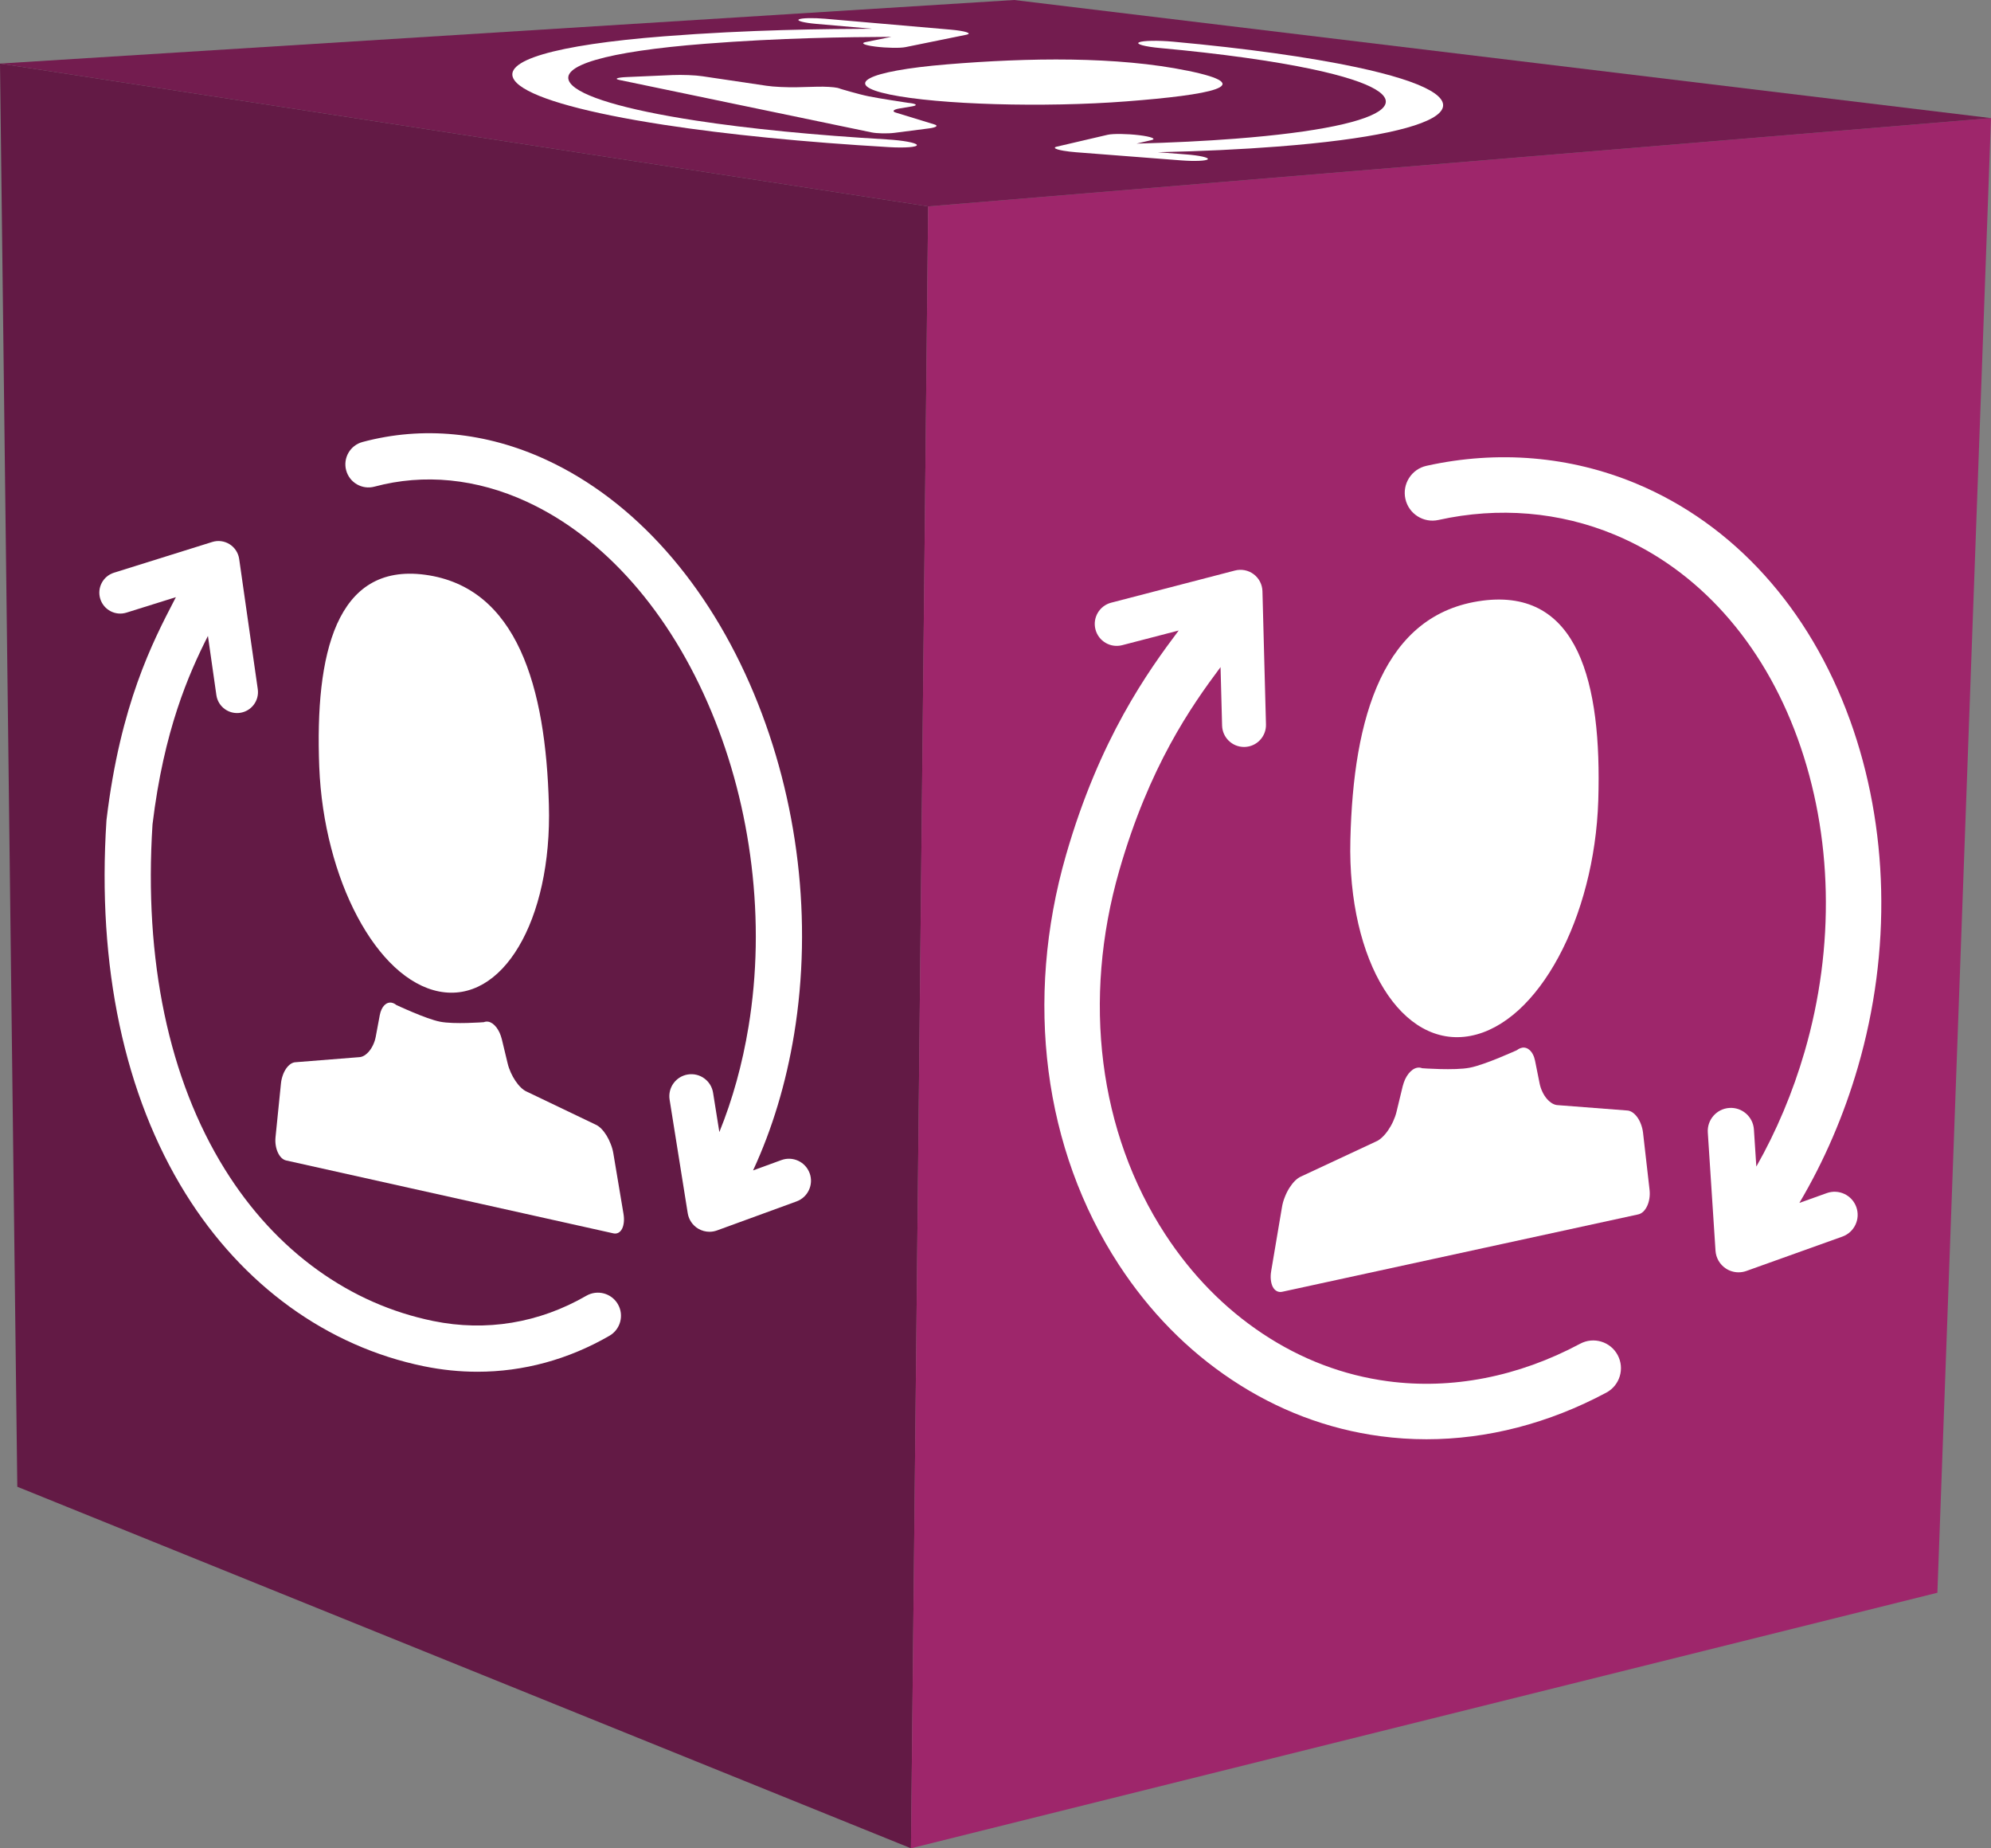<?xml version="1.0" encoding="UTF-8"?>
<svg id="Ebene_1" data-name="Ebene 1" xmlns="http://www.w3.org/2000/svg" viewBox="0 0 3294.28 3057.57">
  <rect x="0" y="0" width="3294.28" height="3057.57" fill="#808080" stroke="none"/>
  <defs>
    <style>
      .cls-1, .cls-2 {
        fill: #fff;
      }

      .cls-3 {
        fill: #631a45;
      }

      .cls-3, .cls-4, .cls-5, .cls-2 {
        fill-rule: evenodd;
      }

      .cls-4 {
        fill: #731c4f;
      }

      .cls-5 {
        fill: #9e266b;
      }
    </style>
  </defs>
  <g id="Ebene_1-2" data-name="Ebene_1">
    <g id="_105553232156576" data-name=" 105553232156576">
      <polygon class="cls-3" points="1535.68 341.4 1507.28 3057.57 28.63 2459.49 0 105.18 1535.68 341.4"/>
      <polygon class="cls-5" points="1535.68 341.4 3294.28 195.38 3205.59 2634.81 1507.28 3057.57 1535.68 341.4"/>
      <polygon class="cls-4" points="0 105.18 1677.96 0 3294.28 195.38 1535.68 341.4 0 105.18"/>
      <g>
        <path class="cls-2" d="M2452.97,993.63c-40.85,5.29-74.72,19.91-102.57,42.08-27.86,22.25-49.71,52.07-66.56,87.6-16.83,35.56-28.65,76.79-36.53,121.78-7.87,45.01-11.8,93.7-12.99,144.28-1.29,50.48,3.55,97.47,13.18,139.21,9.65,41.61,24.02,77.91,42.23,107.2,18.02,29.16,39.77,51.35,64.08,64.86,24.23,13.47,50.9,18.34,79.13,13.01,28.07-5.31,54.92-20.23,79.65-42.65,24.52-22.34,46.86-52.15,65.86-87.33,19-35.11,34.75-75.66,46.07-119.59,11.41-43.91,18.41-91.3,19.98-140.18,1.47-48.94,.19-95.23-5.12-136.81-5.31-41.7-14.66-78.74-28.93-109-14.47-30.41-33.96-54.03-59.76-68.82-25.88-14.86-58.08-20.79-97.74-15.66h0l.02,.02h0Z"/>
        <path class="cls-2" d="M2518.13,1733.31c-.68,.11-1.38,.3-1.98,.51-.68,.23-1.38,.49-2.06,.81-.68,.34-1.38,.7-2.08,1.11-.68,.41-1.28,.9-1.96,1.41,0,0-3.34,1.51-8.65,3.85-5.33,2.34-12.69,5.51-20.87,8.84-8.16,3.34-17.13,6.84-25.69,9.8-8.56,2.97-16.64,5.42-23.04,6.63-6.29,1.23-14.37,1.91-22.93,2.21-8.65,.3-17.62,.26-25.89,.06-8.27-.21-15.75-.57-21.17-.85-5.4-.32-8.76-.57-8.76-.57-.7-.28-1.38-.49-2.06-.66-.68-.17-1.38-.28-2.08-.34-.68-.06-1.38-.07-2.06-.04-.68,.04-1.38,.12-2.08,.25-2.45,.49-5.02,1.59-7.38,3.23-2.36,1.64-4.63,3.85-6.8,6.52-2.06,2.68-4.04,5.81-5.7,9.33-1.57,3.53-2.95,7.42-4.04,11.65l-10.14,41.95c-1.27,5.4-3.25,10.82-5.61,16.02s-5.21,10.18-8.27,14.64c-3.04,4.48-6.4,8.44-9.84,11.65-3.34,3.19-6.89,5.65-10.24,7.03l-123.75,57.76c-3.46,1.43-6.99,3.95-10.33,7.25s-6.5,7.4-9.44,12.01c-2.85,4.61-5.42,9.75-7.48,15.13-2.15,5.36-3.74,10.97-4.63,16.54l-17.72,104.92c-.98,5.56-1.19,10.73-.68,15.3,.51,4.53,1.59,8.5,3.25,11.67,1.68,3.16,3.95,5.54,6.61,6.93,2.66,1.4,5.7,1.81,9.14,1.06l234.5-50.96,16.73-3.63,85.84-18.66,29.73-6.46,222.07-48.27c3.15-.68,6-2.36,8.56-4.78,2.47-2.42,4.63-5.61,6.31-9.33,1.77-3.72,2.95-7.97,3.64-12.52,.7-4.57,.79-9.44,.19-14.43l-10.73-93.94c-.58-4.99-1.77-9.78-3.44-14.15-1.57-4.36-3.74-8.31-6.1-11.67-2.46-3.34-5.21-6.08-8.07-8.01-2.95-1.91-6.01-3.02-9.16-3.09l-114.1-8.8c-3.16-.08-6.4-1.11-9.56-2.97-3.06-1.85-6.1-4.47-8.86-7.7-2.76-3.25-5.21-7.06-7.18-11.3-2.06-4.23-3.65-8.88-4.63-13.71l-7.57-37.75c-.79-3.81-1.87-7.16-3.36-10.03-1.38-2.89-3.15-5.27-5.02-7.14-1.96-1.85-4.04-3.17-6.29-3.93-2.27-.74-4.63-.91-7.08-.44h0l-.02,.06h0Z"/>
        <g>
          <path class="cls-1" d="M2676.61,2241.71c-11.94-22.34-39.74-30.77-62.08-18.83-102.38,54.73-212.44,76.19-318.26,62.06-73.72-9.84-143.46-36.36-207.3-78.79-62.95-41.85-117.04-97.02-160.8-163.98-110.15-168.56-137.91-388.06-76.21-602.2,49.65-172.32,118.25-270.52,167.54-336.41l2.57,96.74c.53,19.72,16.68,35.36,36.28,35.36h.98c20.04-.53,35.87-17.21,35.34-37.26l-5.84-220.43c-.3-11.07-5.63-21.4-14.47-28.05-8.84-6.65-20.25-8.91-30.96-6.14l-204.84,53.22c-19.42,5.04-31.05,24.87-26.01,44.27,5.04,19.42,24.85,31.05,44.27,26.01l93.43-24.27c-50.94,67.8-130.87,178.73-186.45,371.56-69.11,239.8-37.19,486.86,87.56,677.79,50.6,77.44,113.43,141.42,186.81,190.19,75.55,50.22,158.29,81.61,245.94,93.32,25.23,3.36,50.62,5.04,76.1,5.04,100.67,0,202.22-26.18,297.56-77.12,22.34-11.94,30.77-39.74,18.83-62.08h0Z"/>
          <path class="cls-1" d="M3060.63,1190.41c-66.93-184.62-192.4-323.25-353.26-390.35-109-45.46-229.04-55.66-347.18-29.46-24.72,5.48-40.34,29.97-34.85,54.72,5.48,24.72,29.97,40.34,54.72,34.85,99.59-22.08,200.56-13.58,292.01,24.57,136.89,57.12,244.26,176.78,302.34,336.96,58.02,160.03,62.08,344.08,11.44,518.21-19.53,67.14-46.33,130.85-79.85,189.94l-4-61.36c-1.38-21.06-19.53-37.04-40.63-35.66-21.06,1.38-37.03,19.57-35.66,40.63l12.75,195.57c.77,11.98,7.14,22.87,17.17,29.46,6.31,4.14,13.62,6.27,20.98,6.27,4.34,0,8.69-.74,12.88-2.23l158.84-56.85c19.87-7.12,30.22-28.99,23.1-48.86-7.12-19.87-28.99-30.22-48.86-23.1l-45.36,16.24c41.08-69.45,73.58-144.81,96.74-224.43,56.04-192.68,51.31-396.92-13.28-575.1l-.04-.02h0Z"/>
        </g>
      </g>
      <g>
        <g>
          <path class="cls-2" d="M1965.2,117.02c29.86,6.12,47.16,11.69,54.09,16.77,6.84,5.06,3.4,9.63-8.14,13.77-11.54,4.14-31.05,7.82-56.38,11.16-25.25,3.33-56.22,6.29-90.69,8.95-34.24,2.66-70.98,4.32-107.97,5.06-36.89,.74-73.98,.57-109.41-.47-35.22-1.02-68.77-2.91-98.49-5.57-29.71-2.66-55.58-6.1-75.77-10.27-20.14-4.17-32.58-8.67-37.98-13.28-5.33-4.59-3.53-9.28,4.93-13.77,8.44-4.52,23.59-8.86,45.03-12.75,21.4-3.93,49.16-7.4,82.73-10.16,33.75-2.78,68.07-5,102.48-6.4,34.52-1.42,69.16-1.98,103.08-1.47,34.17,.53,67.64,2.13,99.95,5.12,32.35,2.98,63.4,7.35,92.56,13.34h0v-.02h0Z"/>
          <path class="cls-2" d="M1386.06,145.52c.51,.09,.98,.21,1.34,.3,.43,.11,.83,.23,1.19,.34s.7,.23,1,.34c.28,.11,.47,.23,.7,.34,0,0,1.81,.55,4.72,1.42,2.93,.87,7.01,2.06,11.67,3.36,4.63,1.3,9.84,2.74,15.07,4.06,5.21,1.34,10.39,2.59,14.96,3.53,4.48,.93,10.86,2.08,17.91,3.29,7.1,1.21,14.71,2.44,21.83,3.57,7.12,1.13,13.66,2.13,18.41,2.87,4.76,.72,7.75,1.17,7.75,1.17,.77,.08,1.49,.17,2.19,.25,.7,.1,1.36,.17,1.98,.26,.62,.09,1.21,.19,1.76,.28,.55,.09,1.09,.19,1.57,.3,1.72,.36,3.12,.78,3.95,1.17,.83,.4,1.21,.83,1.17,1.25-.13,.41-.64,.83-1.68,1.25-1.13,.39-2.66,.77-4.68,1.11l-20.51,3.44c-2.66,.43-4.74,.96-6.37,1.55-1.61,.57-2.64,1.21-3.17,1.83-.53,.62-.47,1.29,.21,1.91,.59,.6,1.87,1.21,3.7,1.72l62.99,19.32c1.85,.53,3.06,1.11,3.55,1.72s.28,1.21-.44,1.81c-.81,.61-2.19,1.17-4.15,1.7-1.89,.55-4.4,1.02-7.46,1.4l-56.7,7.31c-2.97,.4-6.29,.66-9.78,.81-3.49,.15-7.06,.19-10.58,.13-3.53-.08-6.99-.25-10.12-.53-3.14-.28-5.93-.66-8.27-1.15l-161.74-33.62-11.75-2.44-60.74-12.62-21.23-4.42-161.41-33.56c-2.32-.49-3.7-.98-4.29-1.48-.51-.47-.21-.94,.91-1.38,1.02-.46,2.95-.83,5.51-1.17s5.91-.6,9.94-.77l75.47-3.31c4.02-.17,8.44-.25,12.99-.23,4.46,0,9.16,.11,13.62,.28,4.53,.17,8.9,.43,12.77,.74,3.95,.32,7.42,.7,10.26,1.15l106.09,15.75c2.78,.44,6.35,.85,10.37,1.19,3.93,.34,8.42,.62,13.05,.85,4.65,.23,9.46,.38,14.11,.43,4.74,.08,9.35,.06,13.58-.04l32.96-.85c3.34-.07,6.63-.09,9.92-.04,3.19,.04,6.4,.17,9.31,.34,2.98,.19,5.68,.42,8.16,.68,2.45,.28,4.61,.6,6.38,.98h0l.07,.07h0Z"/>
        </g>
        <g>
          <path class="cls-1" d="M1467.9,230.63c-119.14-6.87-228.51-17.66-316.34-31.14-117.96-18.11-191.72-40.14-207.98-61.97-21.34-28.69,59.8-52.37,222.54-65.08,125.78-9.84,233.12-11.07,308.84-11.5l-42.91,8.72c-7.63,1.55-3.44,4.19,9.14,6.35,2.27,.4,4.82,.76,7.59,1.11,18.28,2.28,40.42,2.66,49.44,.83l100.8-20.51c5.06-1.04,5.04-2.59,0-4.23-5.04-1.64-14.62-3.17-25.84-4.15l-208.19-18.06c-19.85-1.72-39.21-1.23-43.25,1.11-4.06,2.34,8.73,5.63,28.59,7.37l92.77,8.07c-77.72,.4-202.05,1.38-344.19,12.5-181.07,14.14-271.31,40.74-247.47,73.11,16.66,22.66,87.03,45.63,200.33,65.61,14.83,2.6,30.41,5.17,46.67,7.69,104.46,16.07,233.48,28.86,373.14,36.96,26.12,1.51,46.48-.11,45.44-3.65-1.04-3.53-23.04-7.59-49.12-9.1l-.02-.04h0Z"/>
          <path class="cls-1" d="M1998.37,263.47c2.29-2.74-13.67-6.33-35.6-8.01l-47.05-3.63c71.64-1.61,138.31-4.74,198.44-9.41,307.06-23.74,363.19-81.63,130.21-131.23-78.12-16.62-182.99-31.22-303.21-42.23-25.29-2.33-50.6-1.83-56.57,1.06-5.95,2.91,9.73,7.14,35,9.46,100.46,9.22,187.83,21.38,252.52,35.18,201.39,42.97,145.92,93.57-128.11,114.76-49.97,3.87-104.88,6.57-163.52,8.14l24.65-5.76c8.88-2.08-.25-5.72-20.28-8.16s-43.48-2.72-52.34-.64l-83.76,19.55c-5.16,1.21-4.44,3,1.91,4.85,2.32,.68,5.31,1.32,8.76,1.93,5.99,1.04,13.43,1.94,21.44,2.57l173.7,13.43c21.93,1.7,41.55,.85,43.82-1.89v.02h0Z"/>
        </g>
      </g>
      <g>
        <path class="cls-2" d="M703.27,950.8c38,5.1,69.54,19.21,95.55,40.61,25.99,21.46,46.42,50.18,62.23,84.39,15.77,34.22,26.93,73.83,34.45,117.04,7.5,43.16,11.35,89.83,12.67,138.23,1.41,48.26-2.83,93.15-11.56,132.98-8.72,39.66-21.81,74.22-38.47,102.1-16.47,27.73-36.4,48.82-58.74,61.67-22.25,12.78-46.8,17.41-72.86,12.37-25.89-5.04-50.77-19.23-73.7-40.53-22.78-21.25-43.61-49.6-61.42-83.1-17.83-33.47-32.71-72.13-43.53-114.08-10.94-41.97-17.81-87.3-19.68-134.08-1.79-46.92-1-91.34,3.55-131.26,4.55-40.1,12.92-75.74,25.91-104.88,13.18-29.3,31.09-52.09,54.92-66.35,23.93-14.33,53.79-20.06,90.69-15.11h-.02Z"/>
        <path class="cls-2" d="M648.19,1658.8c.64,.11,1.28,.28,1.83,.49,.64,.21,1.27,.47,1.91,.77,.62,.32,1.27,.66,1.91,1.06,.64,.39,1.19,.85,1.83,1.36,0,0,3.1,1.43,8.01,3.66,4.91,2.21,11.73,5.25,19.28,8.39,7.54,3.17,15.83,6.5,23.74,9.31,7.9,2.81,15.36,5.14,21.27,6.29,5.8,1.17,13.24,1.8,21.14,2.1,7.97,.3,16.22,.25,23.85,.06,7.61-.19,14.51-.53,19.49-.81,4.99-.3,8.07-.53,8.07-.53,.64-.26,1.27-.46,1.91-.62,.64-.15,1.27-.26,1.91-.32,.64-.06,1.27-.07,1.91-.04,.62,.04,1.27,.09,1.91,.23,2.27,.45,4.63,1.51,6.82,3.06,2.19,1.57,4.29,3.66,6.29,6.18,1.91,2.53,3.74,5.52,5.31,8.84,1.48,3.34,2.76,7.04,3.78,11.05l9.56,39.75c1.19,5.12,3.04,10.24,5.25,15.17,2.19,4.93,4.85,9.63,7.69,13.86,2.83,4.23,5.93,7.99,9.12,11.03,3.1,3.02,6.37,5.32,9.44,6.65l114.02,54.6c3.17,1.36,6.44,3.72,9.52,6.84,3.08,3.12,6,6.99,8.72,11.35,2.63,4.36,5.01,9.2,6.93,14.28,2,5.06,3.48,10.35,4.31,15.6l16.6,98.91c.91,5.23,1.11,10.1,.68,14.39-.45,4.27-1.41,8.01-2.95,10.99-1.53,2.97-3.59,5.21-6.05,6.52-2.44,1.32-5.23,1.7-8.39,1l-215.38-47.97-15.37-3.42-78.91-17.58-27.35-6.08-204.34-45.52c-2.91-.64-5.53-2.23-7.91-4.52-2.29-2.28-4.31-5.29-5.88-8.8-1.66-3.51-2.77-7.52-3.46-11.82-.68-4.31-.81-8.91-.32-13.62l8.99-88.82c.49-4.72,1.55-9.26,3.04-13.39,1.4-4.14,3.36-7.87,5.52-11.05,2.23-3.17,4.74-5.76,7.35-7.57,2.7-1.81,5.5-2.85,8.41-2.93l104.93-8.35c2.89-.06,5.89-1.06,8.76-2.81,2.79-1.74,5.59-4.25,8.1-7.29,2.51-3.08,4.74-6.71,6.54-10.71,1.87-4,3.29-8.4,4.15-12.99l6.69-35.81c.7-3.61,1.68-6.8,3.02-9.52,1.24-2.74,2.85-5,4.57-6.78,1.79-1.76,3.7-3.02,5.78-3.74,2.08-.7,4.25-.85,6.52-.42h0s-.06,.06-.06,.06h0Z"/>
        <g>
          <path class="cls-1" d="M1022.38,2157.53c-10.56-18.28-33.94-24.55-52.22-14-78.3,45.21-165.9,59.66-253.33,41.78-68.65-14.03-132.98-42.36-191.15-84.18-59.87-43.02-111.6-99.19-153.74-166.94-92.66-148.96-134.02-346.19-119.59-570.46,18.79-155.68,59.72-248.51,91.68-311.71l13.98,97.85c2.45,17.26,17.26,29.71,34.2,29.71,1.62,0,3.29-.11,4.93-.36,18.92-2.7,32.07-20.23,29.37-39.15l-30.77-215.38c-1.43-10.05-7.22-18.96-15.79-24.36-8.58-5.42-19.11-6.8-28.8-3.76l-162.52,50.83c-18.25,5.7-28.41,25.12-22.7,43.34,5.7,18.25,25.12,28.41,43.35,22.7l81.76-25.57c-.9,1.76-1.81,3.51-2.76,5.33-35.49,68.39-89.11,171.74-111.98,362.46-.08,.68-.15,1.38-.19,2.08-15.66,240.71,29.62,454,130.9,616.82,94.21,151.44,234.31,252.88,394.49,285.63,29.56,6.04,59.13,9.05,88.47,9.05,75.85,0,150.07-20.08,218.39-59.51,18.28-10.56,24.55-33.94,14-52.2l.04,.02Z"/>
          <path class="cls-1" d="M1339.62,1940.82c-6.89-18.91-27.8-28.63-46.71-21.74l-46.9,17.11c31.79-68.61,54.66-144.43,67.97-225.54,30.63-186.68,7.06-386.59-66.39-562.92-75.95-182.29-198.01-319.77-343.76-387.06-99.59-45.99-204.73-56.17-304.1-29.45-20.38,5.48-32.46,26.46-26.97,46.84,5.48,20.38,26.46,32.47,46.84,26.97,81.85-22.02,169.06-13.37,252.18,25.03,128.3,59.25,236.69,182.5,305.25,347.06,33.26,79.83,55.58,165.35,66.35,254.14,10.99,90.67,9.37,180.52-4.84,266.98-10.2,62.08-26.42,120.57-48.31,174.5l-10.39-65.05c-3.17-19.87-21.83-33.39-41.7-30.22-19.87,3.17-33.39,21.85-30.22,41.7l29.99,187.83c1.72,10.75,8.14,20.15,17.51,25.67,5.67,3.32,12.05,5.02,18.45,5.02,4.21,0,8.44-.74,12.48-2.21l131.55-47.99c18.91-6.9,28.63-27.8,21.74-46.71l-.04,.04h0Z"/>
        </g>
      </g>
    </g>
  </g>
</svg>